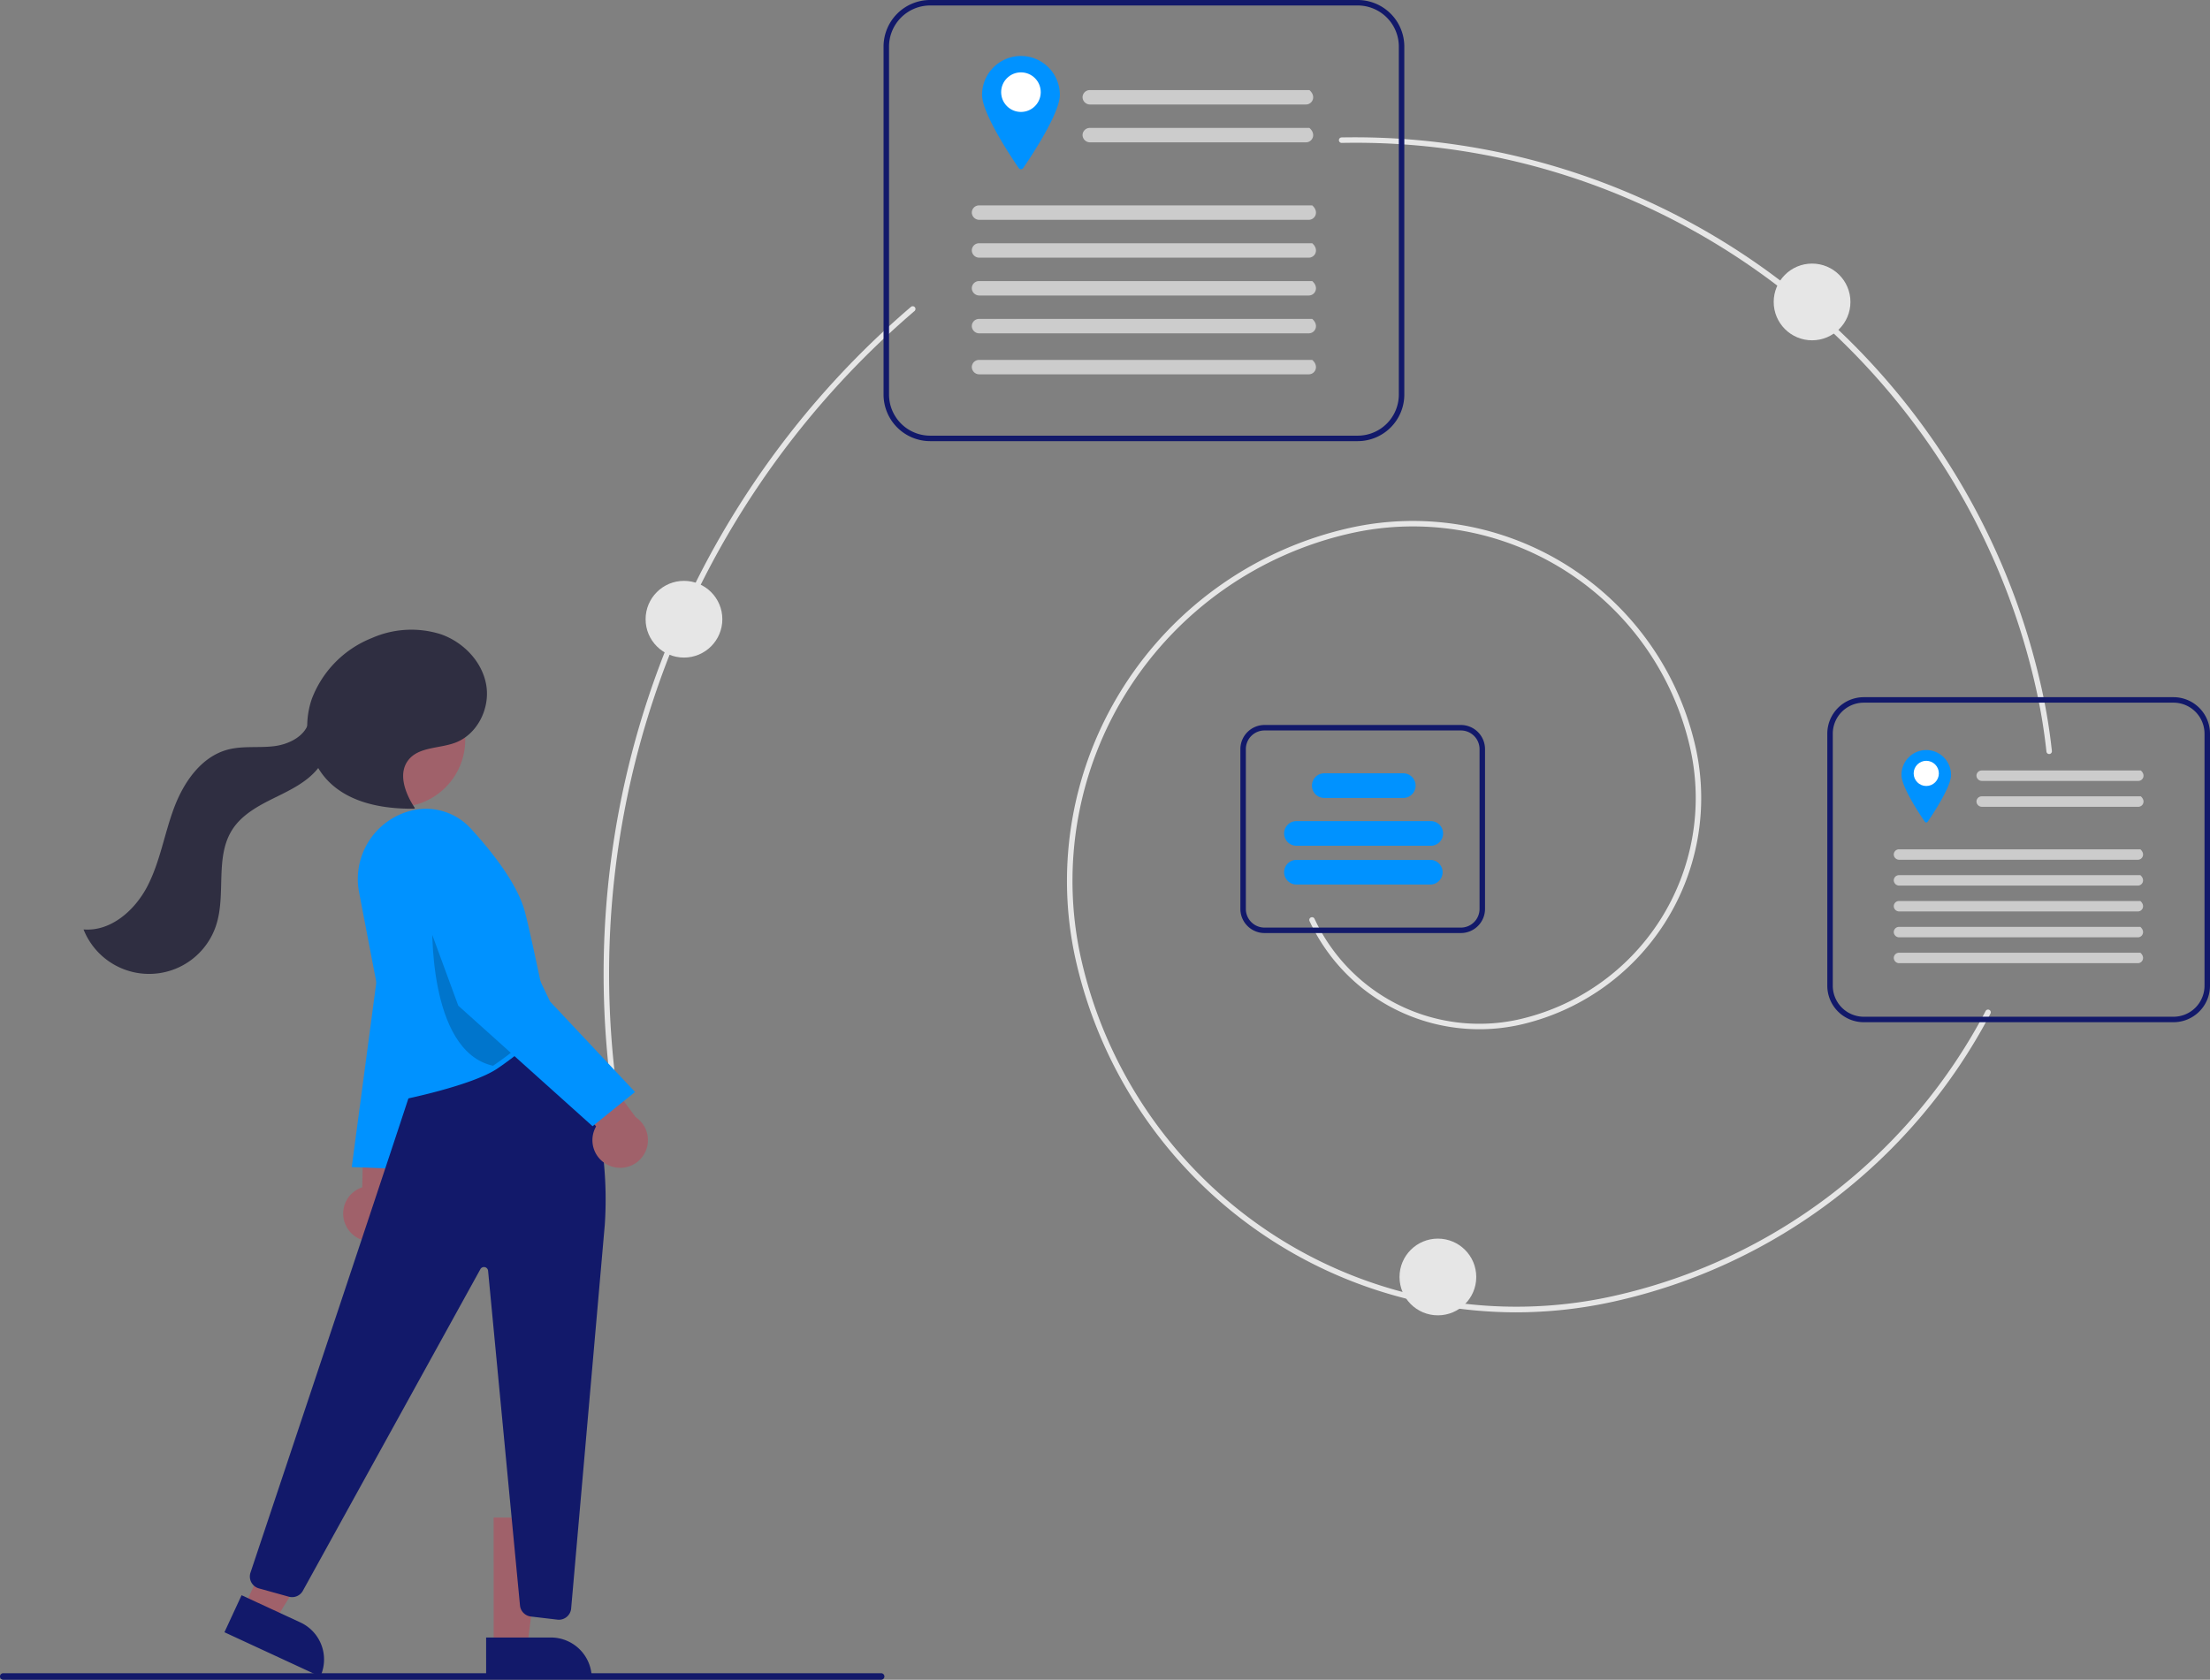 <svg xmlns="http://www.w3.org/2000/svg" width="473.508" height="360" viewBox="0 0 473.508 360">
  <rect x="0" y="0" width="473.508" height="360" fill="#808080" stroke="none"/>
  <g id="Group_669" data-name="Group 669" transform="translate(-715.857 -710.001)">
    <g id="undraw_cloud_docs_re_xjht" transform="translate(715.857 710.001)">
      <path id="Path_3820" data-name="Path 3820" d="M706.239,506.354a96.83,96.83,0,0,1-94.366-75.8,77.535,77.535,0,0,1,58.9-92.344,62.075,62.075,0,0,1,74.015,47.206,49.834,49.834,0,0,1-37.854,59.352,40.144,40.144,0,0,1-44.9-22.269.587.587,0,1,1,1.067-.491,38.96,38.96,0,0,0,43.58,21.613,48.658,48.658,0,0,0,36.961-57.952,60.9,60.9,0,0,0-72.615-46.313,76.359,76.359,0,0,0-58,90.943,95.6,95.6,0,0,0,113.854,72.616,119.343,119.343,0,0,0,80.008-61.136.587.587,0,1,1,1.04.547,120.516,120.516,0,0,1-80.794,61.736,96.666,96.666,0,0,1-20.889,2.291Z" transform="translate(-381.456 -225.096)" fill="#e6e6e6"/>
      <path id="Path_3821" data-name="Path 3821" d="M861.476,307.555a.587.587,0,0,1-.583-.525,121.324,121.324,0,0,0-2.164-13.207C843.391,224.473,780.8,175.137,709.9,176.579a.587.587,0,0,1-.023-1.174,150.756,150.756,0,0,1,150,118.164,122.51,122.51,0,0,1,2.185,13.336.588.588,0,0,1-.585.65Z" transform="translate(-422.43 -145.952)" fill="#e6e6e6"/>
      <path id="Path_3822" data-name="Path 3822" d="M413.385,434.925a.587.587,0,0,1-.573-.461,188.076,188.076,0,0,1,61.38-183.688.587.587,0,1,1,.764.892,186.9,186.9,0,0,0-61,182.543.587.587,0,0,1-.574.714Z" transform="translate(-279.016 -185.005)" fill="#e6e6e6"/>
      <path id="Path_3823" data-name="Path 3823" d="M621.9,219.815h-91.61a9.994,9.994,0,0,1-9.983-9.983v-74.58a9.994,9.994,0,0,1,9.983-9.983H621.9a9.994,9.994,0,0,1,9.983,9.983v74.58A9.995,9.995,0,0,1,621.9,219.815Zm-91.61-93.371a8.819,8.819,0,0,0-8.809,8.809v74.58a8.819,8.819,0,0,0,8.809,8.809H621.9a8.819,8.819,0,0,0,8.809-8.809v-74.58a8.819,8.819,0,0,0-8.809-8.809Z" transform="translate(-330.999 -125.27)" fill="#12196a"/>
      <path id="Path_411" data-name="Path 411" d="M641.928,161.236H595.694a1.6,1.6,0,0,1-1.63-1.462,1.545,1.545,0,0,1,1.543-1.628H642.67c1.55,1.362.606,3.089-.742,3.089Z" transform="translate(-362.115 -138.84)" fill="#ccc"/>
      <path id="Path_412" data-name="Path 412" d="M641.928,175.046H595.694a1.6,1.6,0,0,1-1.63-1.462,1.545,1.545,0,0,1,1.543-1.628H642.67c1.55,1.362.606,3.089-.742,3.089Z" transform="translate(-362.115 -144.54)" fill="#ccc"/>
      <path id="Path_414" data-name="Path 414" d="M624.6,203.322H554.038a1.6,1.6,0,0,1-1.63-1.462,1.545,1.545,0,0,1,1.543-1.628h71.392c1.55,1.362.606,3.089-.742,3.089Z" transform="translate(-344.188 -156.211)" fill="#ccc"/>
      <path id="Path_415" data-name="Path 415" d="M624.6,217.136H554.038a1.6,1.6,0,0,1-1.63-1.462,1.545,1.545,0,0,1,1.543-1.628h71.392c1.55,1.362.606,3.089-.743,3.089Z" transform="translate(-344.188 -161.913)" fill="#ccc"/>
      <path id="Path_416" data-name="Path 416" d="M624.6,230.941H554.038a1.6,1.6,0,0,1-1.63-1.462,1.545,1.545,0,0,1,1.543-1.628h71.392C626.893,229.214,625.948,230.941,624.6,230.941Z" transform="translate(-344.188 -167.611)" fill="#ccc"/>
      <path id="Path_417" data-name="Path 417" d="M624.6,244.754H554.038a1.6,1.6,0,0,1-1.63-1.462,1.545,1.545,0,0,1,1.543-1.628h71.392c1.55,1.362.606,3.089-.742,3.089Z" transform="translate(-344.188 -173.313)" fill="#ccc"/>
      <path id="Path_418" data-name="Path 418" d="M624.6,258.56H554.038a1.6,1.6,0,0,1-1.63-1.462,1.545,1.545,0,0,1,1.543-1.628h71.392C626.893,256.833,625.948,258.56,624.6,258.56Z" transform="translate(-344.188 -178.334)" fill="#ccc"/>
      <path id="Path_3824" data-name="Path 3824" d="M961.666,468.118H895.308a7.827,7.827,0,0,1-7.819-7.819V406.277a7.827,7.827,0,0,1,7.819-7.819h66.358a7.827,7.827,0,0,1,7.819,7.819V460.3A7.827,7.827,0,0,1,961.666,468.118Zm-66.358-68.485a6.652,6.652,0,0,0-6.644,6.644V460.3a6.652,6.652,0,0,0,6.644,6.644h66.358a6.651,6.651,0,0,0,6.644-6.644V406.277a6.651,6.651,0,0,0-6.644-6.644Z" transform="translate(-495.977 -249.039)" fill="#12196a"/>
      <path id="Path_411-2" data-name="Path 411" d="M976.589,425.511H943.1a1.162,1.162,0,0,1-1.181-1.059,1.119,1.119,0,0,1,1.117-1.179h34.091c1.123.987.439,2.238-.538,2.238Z" transform="translate(-518.443 -258.146)" fill="#ccc"/>
      <path id="Path_412-2" data-name="Path 412" d="M976.589,435.515H943.1a1.161,1.161,0,0,1-1.181-1.059,1.119,1.119,0,0,1,1.117-1.179h34.091c1.123.987.439,2.238-.538,2.238Z" transform="translate(-518.443 -262.606)" fill="#ccc"/>
      <path id="Path_414-2" data-name="Path 414" d="M964.037,456H912.925a1.162,1.162,0,0,1-1.181-1.059,1.119,1.119,0,0,1,1.117-1.179h51.714c1.123.987.439,2.238-.538,2.238Z" transform="translate(-505.988 -271.739)" fill="#ccc"/>
      <path id="Path_415-2" data-name="Path 415" d="M964.037,466H912.925a1.162,1.162,0,0,1-1.181-1.059,1.119,1.119,0,0,1,1.117-1.179h51.714c1.123.987.439,2.238-.538,2.238Z" transform="translate(-505.988 -276.201)" fill="#ccc"/>
      <path id="Path_416-2" data-name="Path 416" d="M964.037,476H912.925a1.162,1.162,0,0,1-1.181-1.059,1.119,1.119,0,0,1,1.117-1.179h51.714c1.123.987.439,2.238-.538,2.238Z" transform="translate(-505.988 -280.66)" fill="#ccc"/>
      <path id="Path_417-2" data-name="Path 417" d="M964.037,486.008H912.925a1.162,1.162,0,0,1-1.181-1.059,1.119,1.119,0,0,1,1.117-1.179h51.714c1.123.987.439,2.238-.538,2.238Z" transform="translate(-505.988 -285.121)" fill="#ccc"/>
      <path id="Path_418-2" data-name="Path 418" d="M964.037,496.009H912.925a1.162,1.162,0,0,1-1.181-1.059,1.119,1.119,0,0,1,1.117-1.179h51.714C965.7,494.758,965.014,496.009,964.037,496.009Z" transform="translate(-505.988 -289.58)" fill="#ccc"/>
      <path id="Path_3825" data-name="Path 3825" d="M702.919,452.394H660.848a5.178,5.178,0,0,1-5.172-5.172v-34.25a5.178,5.178,0,0,1,5.172-5.172h42.071a5.178,5.178,0,0,1,5.172,5.172v34.25A5.178,5.178,0,0,1,702.919,452.394Zm-42.071-43.419a4,4,0,0,0-4,4v34.25a4,4,0,0,0,4,4h42.071a4,4,0,0,0,4-4v-34.25a4,4,0,0,0-4-4Z" transform="translate(-389.916 -252.424)" fill="#12196a"/>
      <path id="Path_3826" data-name="Path 3826" d="M702.721,448.3H673.946a2.643,2.643,0,0,1,0-5.285h28.775a2.643,2.643,0,1,1,0,5.285Z" transform="translate(-396.222 -267.036)" fill="#0092ff"/>
      <path id="Path_3827" data-name="Path 3827" d="M700.976,429.8h-17.03a2.643,2.643,0,0,1,0-5.285h17.03a2.643,2.643,0,0,1,0,5.285Z" transform="translate(-400.262 -258.782)" fill="#0092ff"/>
      <path id="Path_3828" data-name="Path 3828" d="M702.721,463.3H673.946a2.643,2.643,0,0,1,0-5.285h28.775a2.643,2.643,0,0,1,0,5.285Z" transform="translate(-396.222 -273.728)" fill="#0092ff"/>
      <path id="Path_3829" data-name="Path 3829" d="M298.791,578.224a5.905,5.905,0,0,1,3.39-8.4l.433-20.98,8.978,6.19L309.8,574.011a5.937,5.937,0,0,1-11.013,4.213Z" transform="translate(-224.566 -315.357)" fill="#a0616a"/>
      <path id="Path_3830" data-name="Path 3830" d="M310.008,457.838l-8.788,66.073,10.579.4,8.841-69.36-2.122-1.252a5.676,5.676,0,0,0-8.511,4.14Z" transform="translate(-225.855 -273.783)" fill="#0092ff"/>
      <path id="Path_3831" data-name="Path 3831" d="M191.063,618.033h7.2l3.425-27.769H191.061Z" transform="translate(-85.291 -265.027)" fill="#a0616a"/>
      <path id="Path_3832" data-name="Path 3832" d="M0,0H22.627V8.742H8.742A8.742,8.742,0,0,1,0,0H0Z" transform="translate(126.784 359.691) rotate(179.997)" fill="#12196a"/>
      <path id="Path_3833" data-name="Path 3833" d="M89.061,605.188l6.533,3.024,14.775-23.76-9.643-4.464Z" transform="translate(-36.761 -260.785)" fill="#a0616a"/>
      <path id="Path_3834" data-name="Path 3834" d="M0,0H22.627V8.742H8.742A8.742,8.742,0,0,1,0,0Z" transform="translate(68.622 359.325) rotate(-155.159)" fill="#12196a"/>
      <path id="Path_3835" data-name="Path 3835" d="M330.256,659.914a2.723,2.723,0,0,1-.315-.019l-5.7-.67a2.657,2.657,0,0,1-2.322-2.374l-6.837-71.726a.881.881,0,0,0-1.648-.342L275.4,653.705a2.633,2.633,0,0,1-3.021,1.269l-6.4-1.777a2.641,2.641,0,0,1-1.8-3.382c5.573-16.674,33.492-100.242,35.88-107.934,2.852-9.191,24.144-12.812,25.979-13.107l1.054-1.054.2.273c9.4,12.651,13.946,29.407,12.805,47.18v.007L332.882,657.5A2.644,2.644,0,0,1,330.256,659.914Z" transform="translate(-210.508 -312.775)" fill="#12196a"/>
      <circle id="Ellipse_4" data-name="Ellipse 4" cx="14.423" cy="14.423" r="14.423" transform="translate(70.835 144.129)" fill="#a0616a"/>
      <path id="Path_3836" data-name="Path 3836" d="M320.748,504.154l-8.558-44.608a15.119,15.119,0,0,1,11.049-17.455,13.037,13.037,0,0,1,12.9,3.818c4.368,4.769,9.917,11.708,11.545,17.69,1.378,5.077,5.256,24.1,5.3,24.3l.031.151-.107.111c-.02.021-2.1,2.169-5.333,4.849-1.9,1.573-3.838,3.033-5.766,4.34-5.413,3.655-20.142,6.626-20.767,6.751Z" transform="translate(-235.26 -268.329)" fill="#0092ff"/>
      <path id="Path_3837" data-name="Path 3837" d="M353.362,513.948c2.149-1.456,4.1-2.96,5.743-4.322-.593-8.773-13.518-27.142-18.756-27.142C340.349,482.483,339.11,510.794,353.362,513.948Z" transform="translate(-247.724 -285.535)" opacity="0.2"/>
      <path id="Path_3838" data-name="Path 3838" d="M396.012,557.169a5.905,5.905,0,0,1-3.1-8.508L379.2,532.779l10.814-1.408,11.368,15.3a5.937,5.937,0,0,1-5.366,10.5Z" transform="translate(-265.189 -307.252)" fill="#a0616a"/>
      <path id="Path_3839" data-name="Path 3839" d="M337.21,444.008a9.585,9.585,0,0,1,1.777.2,7.338,7.338,0,0,1,5.237,4.58l16.958,35.428,18.2,19.379-9.1,7.341L341.51,485.1l-11.5-31.289a7.489,7.489,0,0,1,7.2-9.8Z" transform="translate(-243.32 -269.564)" fill="#0092ff"/>
      <path id="Path_3840" data-name="Path 3840" d="M308.033,408.575c-2.053-3.073-3.673-7.333-1.413-10.257,2.231-2.886,6.631-2.461,10.048-3.738,4.759-1.779,7.519-7.369,6.658-12.376s-4.88-9.158-9.668-10.856a20.934,20.934,0,0,0-14.877.81,22.717,22.717,0,0,0-12.8,12.964c-2.076,5.9-.966,12.983,3.341,17.517,4.618,4.861,11.866,6.157,18.57,6.078" transform="translate(-219.146 -235.398)" fill="#2f2e41"/>
      <path id="Path_3841" data-name="Path 3841" d="M251.7,406.123c-.588,3.283-4.189,5.148-7.5,5.558s-6.734-.116-9.957.745c-5.681,1.518-9.428,6.981-11.49,12.488s-2.977,11.45-5.657,16.684-7.875,9.849-13.735,9.359a15.111,15.111,0,0,0,28.419-.922c2.153-6.646-.318-14.571,3.446-20.456,2.083-3.256,5.68-5.172,9.149-6.878s7.109-3.458,9.434-6.546,2.79-7.965-.076-10.559" transform="translate(-185.463 -251.762)" fill="#2f2e41"/>
      <path id="Path_3842" data-name="Path 3842" d="M173.581,773.748h188.09a.7.7,0,1,0,0-1.4H173.581a.7.7,0,1,0,0,1.4Z" transform="translate(-172.882 -413.748)" fill="#12196a"/>
      <circle id="Ellipse_5" data-name="Ellipse 5" cx="8.221" cy="8.221" r="8.221" transform="translate(138.325 124.489)" fill="#e6e6e6"/>
      <circle id="Ellipse_6" data-name="Ellipse 6" cx="8.221" cy="8.221" r="8.221" transform="translate(380.027 56.492)" fill="#e6e6e6"/>
      <circle id="Ellipse_7" data-name="Ellipse 7" cx="8.221" cy="8.221" r="8.221" transform="translate(299.856 265.459)" fill="#e6e6e6"/>
    </g>
    <path id="Path_5039" data-name="Path 5039" d="M525.161,261.835c0,3.931-6.077,13.09-7.853,15.683a.584.584,0,0,1-.964,0c-1.776-2.593-7.853-11.752-7.853-15.683a8.335,8.335,0,0,1,16.67,0Z" transform="translate(417.777 468.5)" fill="#0092ff"/>
    <path id="Path_5123" data-name="Path 5123" d="M519.1,258.806c0,2.5-3.868,8.333-5,9.983a.372.372,0,0,1-.614,0c-1.13-1.65-5-7.481-5-9.983a5.306,5.306,0,1,1,10.611,0Z" transform="translate(614.777 617.322)" fill="#0092ff"/>
    <ellipse id="Ellipse_649" data-name="Ellipse 649" cx="4.241" cy="4.241" rx="4.241" ry="4.241" transform="translate(930.362 725.51)" fill="#fff"/>
    <ellipse id="Ellipse_673" data-name="Ellipse 673" cx="2.699" cy="2.699" rx="2.699" ry="2.699" transform="translate(1125.874 873.056)" fill="#fff"/>
  </g>
</svg>
